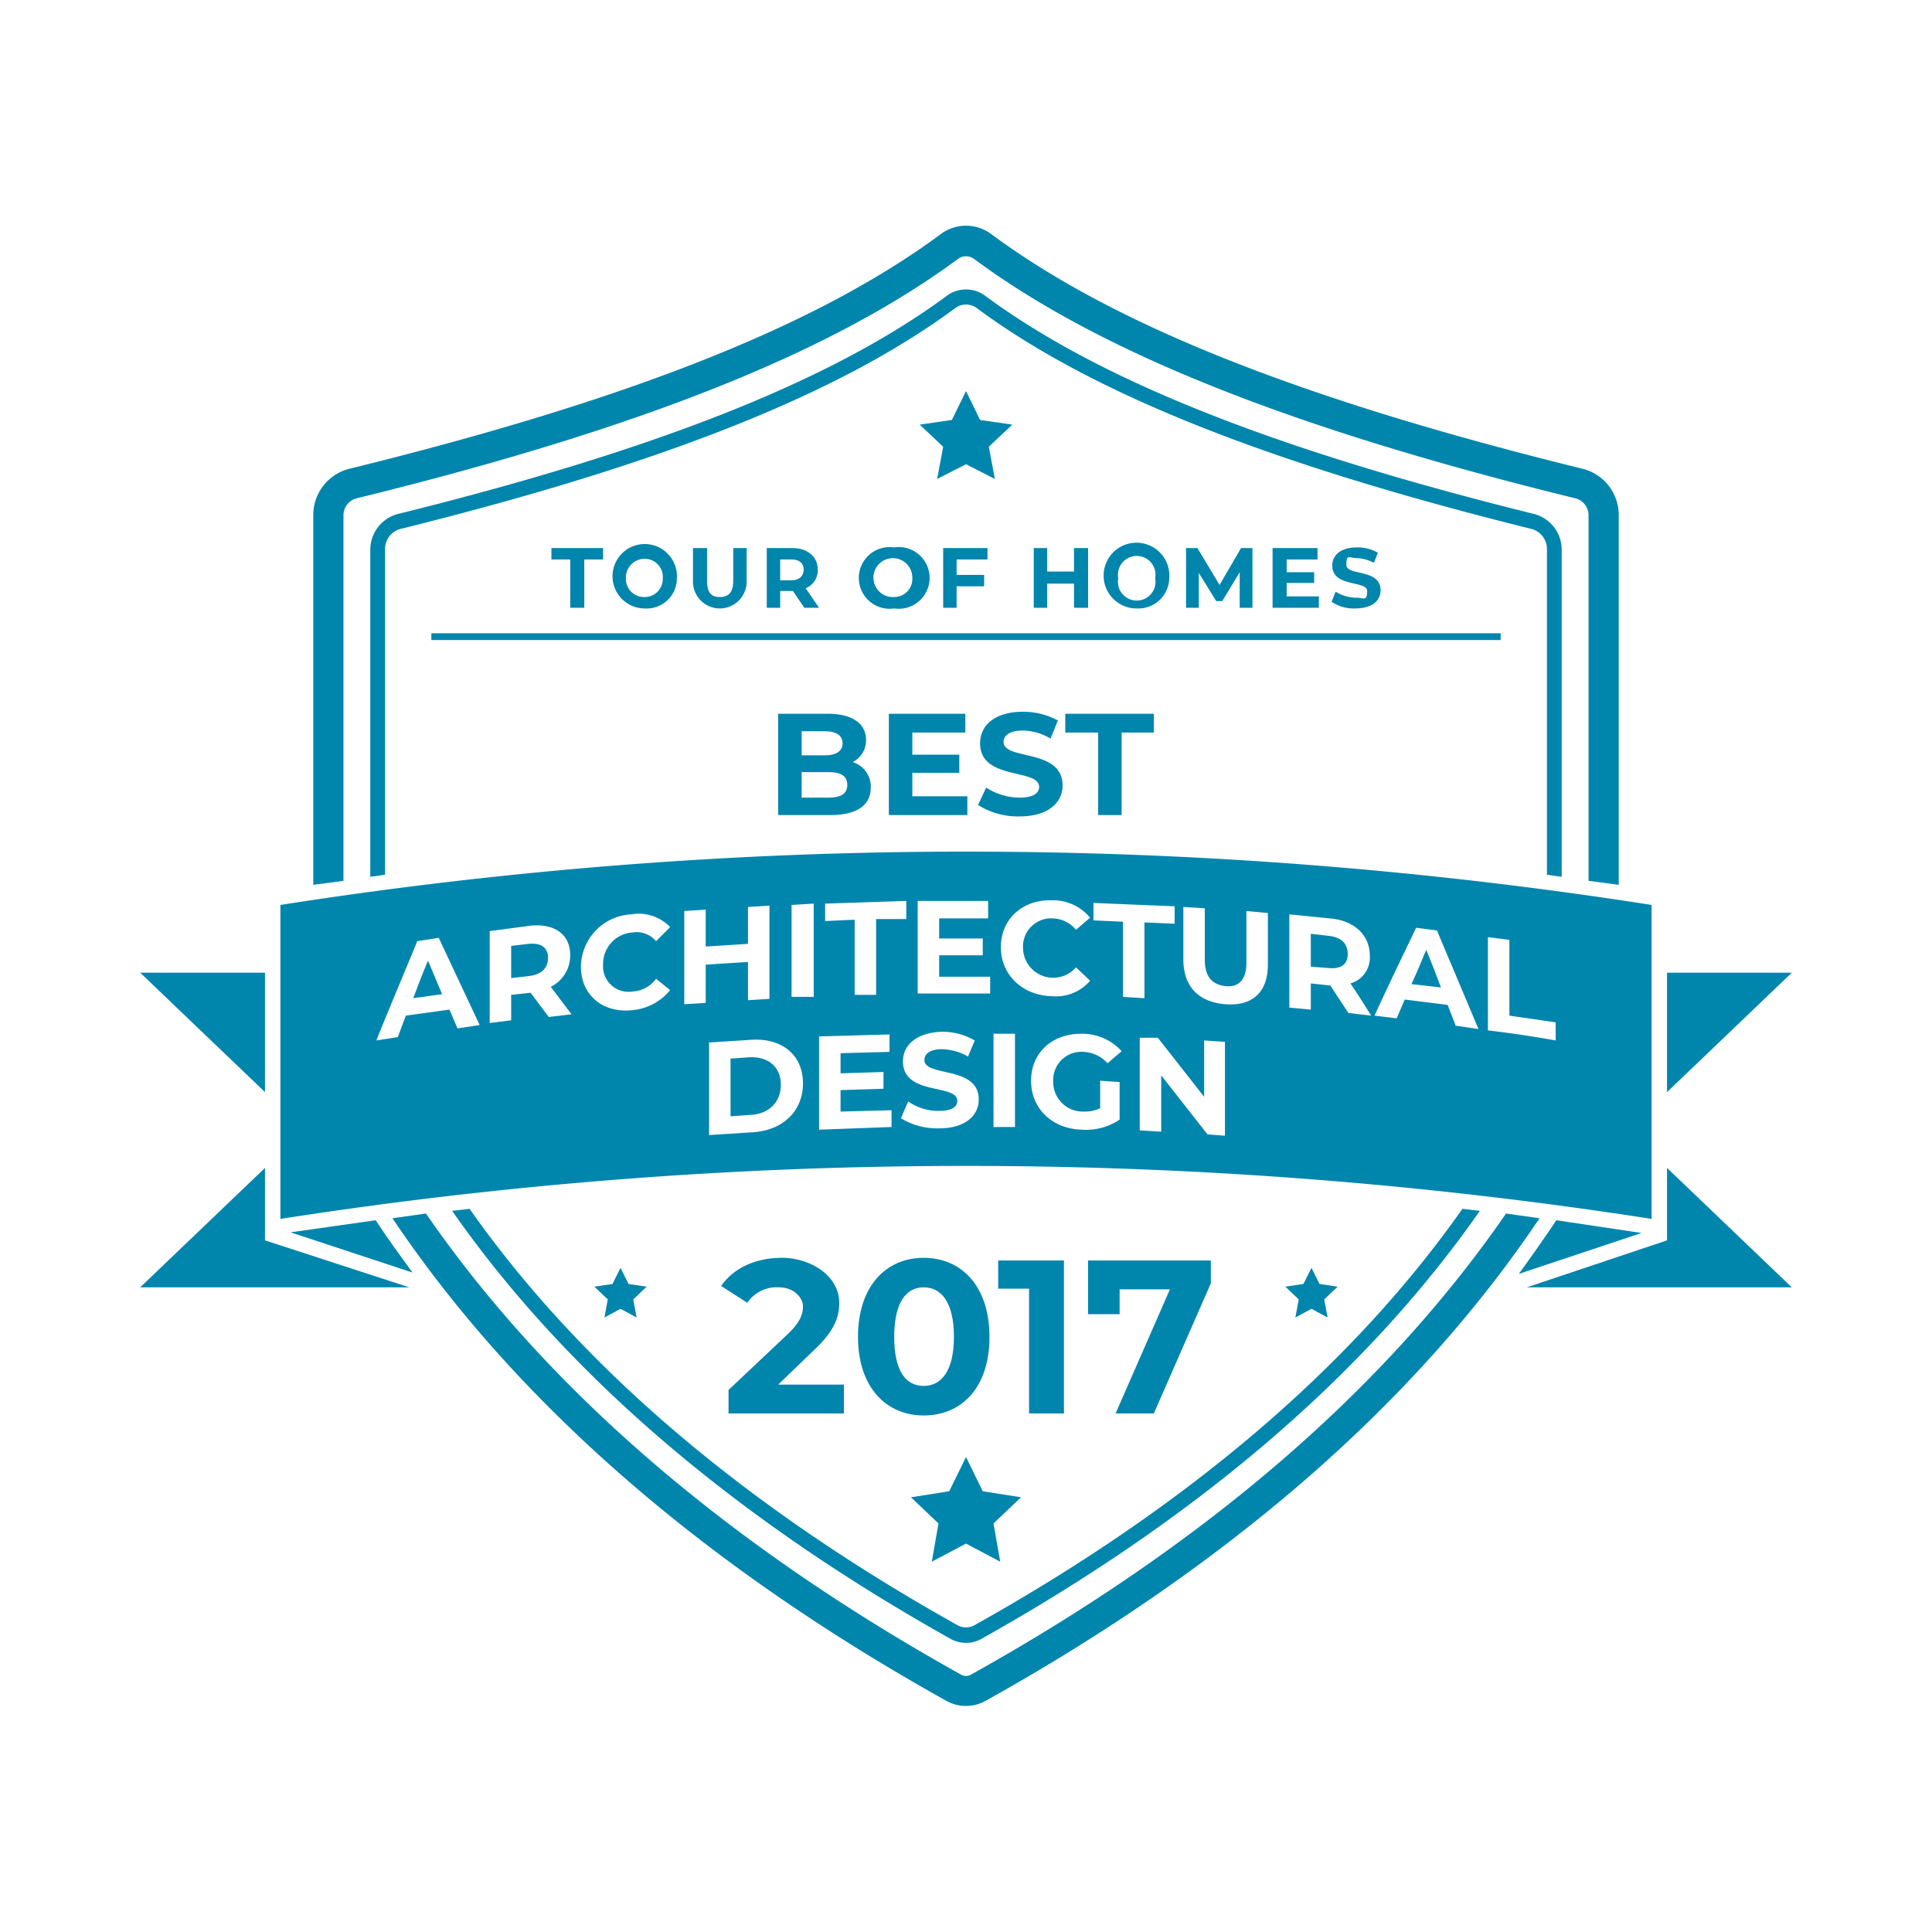 <svg xmlns="http://www.w3.org/2000/svg" viewBox="0 0 288 288"><g id="TOH_2017" data-name="TOH 2017"><path d="M103.3,81.7v5a4,4,0,0,0,8,0v-5h-2v4.9c0,1.7-.7,2.4-2,2.4s-1.9-.7-1.9-2.4V81.7Z" fill="#0085ad"/><polygon points="154.1 81.7 154.1 90.6 156.1 90.6 156.1 87 160.1 87 160.1 90.6 162.2 90.6 162.2 81.7 160.1 81.7 160.1 85.2 156.1 85.2 156.1 81.7 154.1 81.7" fill="#0085ad"/><polygon points="248.5 145 248.5 162.8 267.1 145 248.5 145" fill="#0085ad"/><polygon points="181.3 89.6 182.2 89.6 184.8 85.3 184.8 90.6 186.7 90.6 186.7 81.7 185 81.7 181.8 87.2 178.5 81.7 176.8 81.7 176.8 90.6 178.7 90.6 178.7 85.4 181.3 89.6" fill="#0085ad"/><path d="M133.3,81.6a4.6,4.6,0,1,0,0,9.1,4.6,4.6,0,1,0,0-9.1Zm0,7.4a2.9,2.9,0,1,1,2.7-2.8A2.7,2.7,0,0,1,133.3,89Z" fill="#0085ad"/><path d="M61.6,148.8l4.3-.6-2.1-5C63,145.1,62.3,146.9,61.6,148.8Z" fill="#0085ad"/><path d="M129.1,110.3c0-2.4-2-3.9-5.7-3.9H116v15.1h7.8c4,0,6-1.5,6-4.1a3.8,3.8,0,0,0-2.7-3.8A3.6,3.6,0,0,0,129.1,110.3Zm-9.6-1.3h3.4c1.7,0,2.7.6,2.7,1.8s-1,1.8-2.7,1.8h-3.4Zm4,9.9h-4v-3.8h4c1.9,0,2.8.6,2.8,1.9S125.4,118.9,123.5,118.9Z" fill="#0085ad"/><polygon points="87.1 90.6 87.1 83.4 89.9 83.4 89.9 81.7 82.2 81.7 82.2 83.4 85 83.4 85 90.6 87.1 90.6" fill="#0085ad"/><path d="M100.9,86.2a4.8,4.8,0,1,0-4.8,4.5A4.5,4.5,0,0,0,100.9,86.2Zm-7.6,0a2.8,2.8,0,0,1,2.8-2.9,2.7,2.7,0,0,1,2.7,2.9A2.7,2.7,0,0,1,96.1,89,2.7,2.7,0,0,1,93.3,86.2Z" fill="#0085ad"/><path d="M232.8,130.7V82a5.5,5.5,0,0,0-4.2-5.4C189.9,67,164,56.7,147,44.2a4.8,4.8,0,0,0-6,0C124,56.7,98.1,67,59.4,76.6A5.5,5.5,0,0,0,55.2,82v48.7l2.2-.3V82a3.1,3.1,0,0,1,2.5-3.2c39-9.7,65.2-20.1,82.4-32.8a2.7,2.7,0,0,1,3.4,0c17.2,12.7,43.4,23.1,82.4,32.8a3.1,3.1,0,0,1,2.5,3.2v48.4Z" fill="#0085ad"/><path d="M51.2,131.3V76.8a2.6,2.6,0,0,1,1.9-2.5C95.5,63.9,124,52.5,142.8,38.6h0a2,2,0,0,1,2.4,0c18.8,13.9,47.3,25.3,89.7,35.7a2.6,2.6,0,0,1,1.9,2.5v54.5l4.5.6V76.8a7.1,7.1,0,0,0-5.3-6.9C194.1,59.6,166.2,48.5,147.9,35a6.3,6.3,0,0,0-7.8,0C121.8,48.5,93.9,59.6,52,69.9a7.1,7.1,0,0,0-5.3,6.9v55.1Z" fill="#0085ad"/><path d="M174.3,86.2a4.9,4.9,0,1,0-4.8,4.5A4.6,4.6,0,0,0,174.3,86.2Zm-7.6,0a2.8,2.8,0,1,1,5.5,0,2.8,2.8,0,1,1-5.5,0Z" fill="#0085ad"/><path d="M202.1,89.1a5.9,5.9,0,0,1-3-.9l-.6,1.5a5.8,5.8,0,0,0,3.5,1c2.6,0,3.8-1.2,3.8-2.7,0-3.3-5.1-2.1-5.1-3.8s.4-1,1.6-1a5.9,5.9,0,0,1,2.5.7l.6-1.5a5.9,5.9,0,0,0-3.1-.8c-2.5,0-3.7,1.2-3.7,2.7,0,3.3,5.2,2.2,5.2,3.8S203.3,89.1,202.1,89.1Z" fill="#0085ad"/><polygon points="196.4 83.4 196.4 81.7 189.7 81.7 189.7 90.6 196.6 90.6 196.6 88.9 191.8 88.9 191.8 86.9 195.9 86.9 195.9 85.3 191.8 85.3 191.8 83.4 196.4 83.4" fill="#0085ad"/><path d="M121.9,84.9c0-1.9-1.5-3.2-3.8-3.2h-3.8v8.9h2V88.1h1.9l1.7,2.5h2.2l-2-2.9A2.9,2.9,0,0,0,121.9,84.9ZM118,86.5h-1.7V83.4H118c1.2,0,1.8.6,1.8,1.5S119.2,86.5,118,86.5Z" fill="#0085ad"/><path d="M200.9,142.2c0-1.5-.9-2.5-2.9-2.7l-2.6-.3v4.9l2.6.2C200,144.5,200.9,143.7,200.9,142.2Z" fill="#0085ad"/><polygon points="146.1 62.6 144 58.3 141.9 62.6 137.1 63.3 140.6 66.6 139.7 71.4 144 69.2 148.3 71.4 147.4 66.6 150.9 63.3 146.1 62.6" fill="#0085ad"/><path d="M78.8,140.7l-2.6.3v4.8l2.6-.3c1.9-.2,2.9-1.2,2.9-2.7S80.7,140.5,78.8,140.7Z" fill="#0085ad"/><path d="M212.6,141.6c-.7,1.7-1.4,3.4-2.2,5.1l4.4.5C214.1,145.3,213.4,143.5,212.6,141.6Z" fill="#0085ad"/><polygon points="39.5 145 20.9 145 39.5 162.8 39.5 145" fill="#0085ad"/><path d="M43.3,183.7l18.2,6c-1.9-2.6-3.8-5.2-5.5-7.8Z" fill="#0085ad"/><polygon points="39.5 174.1 20.9 191.9 61 191.9 39.5 184.9 39.5 174.1" fill="#0085ad"/><polygon points="248.5 184.3 248.5 184.3 248.5 184.9 227.6 191.9 267.1 191.9 248.5 174.1 248.5 184.3" fill="#0085ad"/><path d="M232,181.9c-1.8,2.7-3.7,5.4-5.6,8l18.3-6.1Z" fill="#0085ad"/><path d="M224.5,180.9c-18,26.1-44.7,49.2-79.7,68.7a1.5,1.5,0,0,1-1.6,0c-35-19.5-61.7-42.6-79.7-68.7l-5,.7c18.4,27.4,46.1,51.6,82.5,71.9a6,6,0,0,0,6,0c36.4-20.3,64.1-44.5,82.5-71.9Z" fill="#0085ad"/><path d="M70,180.2l-2.6.3c16.9,24.2,41.8,45.6,74.3,63.8a4.7,4.7,0,0,0,4.6,0c32.5-18.2,57.4-39.6,74.3-63.8l-2.6-.3c-16.6,23.6-41.1,44.4-72.8,62.1a2.6,2.6,0,0,1-2.4,0C111.1,224.6,86.6,203.8,70,180.2Z" fill="#0085ad"/><polygon points="143.9 109.2 143.9 106.4 132.5 106.4 132.5 121.5 144.2 121.5 144.2 118.7 136 118.7 136 115.2 143 115.2 143 112.5 136 112.5 136 109.2 143.9 109.2" fill="#0085ad"/><rect x="64.3" y="94.4" width="159.4" height="1.01" fill="#0085ad"/><path d="M152,118.9a9.2,9.2,0,0,1-5-1.5l-1.2,2.6a11.1,11.1,0,0,0,6.2,1.7c4.3,0,6.4-2.1,6.4-4.6,0-5.6-8.8-3.7-8.8-6.5,0-.9.8-1.7,2.9-1.7a8.3,8.3,0,0,1,4.1,1.2l1.1-2.7a10.8,10.8,0,0,0-5.2-1.3c-4.3,0-6.4,2.1-6.4,4.7,0,5.6,8.8,3.7,8.8,6.5C154.9,118.2,154.1,118.9,152,118.9Z" fill="#0085ad"/><path d="M111.8,157.6l-2.9.2v8.6l2.9-.2c2.8-.1,4.6-1.9,4.6-4.5S114.6,157.5,111.8,157.6Z" fill="#0085ad"/><polygon points="167.2 121.5 167.2 109.2 172 109.2 172 106.4 158.8 106.4 158.8 109.2 163.7 109.2 163.7 121.5 167.2 121.5" fill="#0085ad"/><polygon points="196.7 191.4 195.5 189 194.3 191.4 191.6 191.8 193.6 193.7 193.1 196.4 195.5 195.1 197.9 196.4 197.4 193.7 199.4 191.8 196.7 191.4" fill="#0085ad"/><polygon points="144 217.2 141.5 222.3 135.8 223.2 139.9 227.1 138.9 232.8 144 230.1 149.1 232.8 148.1 227.1 152.2 223.2 146.5 222.3 144 217.2" fill="#0085ad"/><polygon points="93.7 191.4 92.5 189 91.3 191.4 88.6 191.8 90.6 193.7 90.1 196.4 92.5 195.1 94.9 196.4 94.4 193.7 96.4 191.8 93.7 191.4" fill="#0085ad"/><polygon points="147.2 83.4 147.2 81.7 140.6 81.7 140.6 90.6 142.6 90.6 142.6 87.4 146.7 87.4 146.7 85.7 142.6 85.7 142.6 83.4 147.2 83.4" fill="#0085ad"/><path d="M246.2,181.7V134.9a660.9,660.9,0,0,0-204.4,0v46.8a665,665,0,0,1,204.4,0Zm-84.7-16a5.3,5.3,0,0,0,2.5-.5v-4.1l2.9.2v5.6a8.9,8.9,0,0,1-5.6,1.5c-4.4-.1-7.6-3.1-7.6-7.3s3.2-7.1,7.7-7a7.9,7.9,0,0,1,5.8,2.6l-2.1,1.8a5.1,5.1,0,0,0-3.6-1.7,4.2,4.2,0,0,0-4.5,4.4A4.4,4.4,0,0,0,161.5,165.7Zm21.1,3.6-2.6-.2-6.9-8.8v8.4l-3.2-.2V154.7h2.7l6.9,8.8v-8.4l3.1.2Zm39.2-29.6,3.2.4v11.3l6.9,1v2.7c-3.3-.6-6.7-1.1-10.1-1.5Zm-10.7-1.4,3.1.4,6.2,14.7-3.4-.5-1.2-3.1-6.4-.8-1.2,2.8-3.3-.4C206.9,147,209,142.7,211.1,138.3Zm-18.9-2,6,.6c3.7.3,6,2.5,6,5.6a4,4,0,0,1-2.9,4.1c1.1,1.6,2.1,3.2,3.1,4.8L201,151l-2.7-4.1h-.1l-2.8-.3v3.9l-3.2-.3Zm-15.8-1.1,3.2.2v7.7c0,2.6,1.2,3.7,3.1,3.9s3.1-.9,3.1-3.5v-7.7l3.2.3v7.7c0,4.1-2.3,6.2-6.3,5.9s-6.3-2.6-6.3-6.7Zm-13.4-.6,12.1.5v2.6l-4.5-.2v11.3l-3.2-.2V137.4l-4.4-.2Zm-6.2-.4a7.2,7.2,0,0,1,5.7,2.6l-2.1,1.8a4.7,4.7,0,0,0-3.5-1.7,4.2,4.2,0,0,0-4.4,4.4,4.5,4.5,0,0,0,7.9,2.9l2.1,2a6.7,6.7,0,0,1-5.7,2.3c-4.3-.1-7.6-3.1-7.6-7.3S152.4,134.1,156.8,134.2Zm-8.7,19.9h3.2V168h-3.2Zm-11.3-19.8h10.5v2.6H140v3h6.5v2.5H140v3.2h7.6v2.5H136.8Zm-13.8.4,12.1-.4V137h-4.5v11.3h-3.2V137.1l-4.4.2ZM68.2,153.3,67,150.5l-6.5.9-1.2,3.2-3.2.5c2-5,4.1-9.9,6.1-14.8l3.2-.5,6.1,13Zm13.6-1.7L79.1,148H79l-2.8.3v3.8l-3.2.4V138.8l6-.8c3.7-.4,6,1.3,6,4.4a5.2,5.2,0,0,1-2.9,4.7l3.1,4.1Zm12.5-3.8a4.6,4.6,0,0,0,3.5-1.9l2.1,1.7a8.3,8.3,0,0,1-5.8,3c-4.3.4-7.5-2.3-7.5-6.5a7.9,7.9,0,0,1,7.5-7.8,6.5,6.5,0,0,1,5.8,1.9l-2.1,2.1a3.8,3.8,0,0,0-3.5-1.3,4.7,4.7,0,0,0-4.4,4.8A3.8,3.8,0,0,0,94.3,147.8Zm10.9,1.7-3.2.2V135.8l3.2-.2v5.5l6.3-.4v-5.5l3.2-.2v13.9l-3.2.2v-5.7l-6.3.4Zm6.8,19.3-6.3.4V155.4l6.3-.4c4.6-.3,7.7,2.3,7.7,6.5S116.6,168.6,112,168.8Zm9.3-20.2H118V134.9l3.3-.2ZM132.9,168l-10.8.4V154.5l10.5-.3v2.6l-7.3.2v3l6.4-.2v2.5l-6.4.2v3.2l7.6-.2Zm1.4-1.3c.4-.9.7-1.7,1.1-2.5a7.8,7.8,0,0,0,4.6,1.4c1.9,0,2.7-.6,2.7-1.5,0-2.6-8.1-.7-8.1-5.9,0-2.3,1.9-4.3,5.9-4.4a9.6,9.6,0,0,1,4.8,1.3l-1,2.4a8.2,8.2,0,0,0-3.9-1.1c-1.9,0-2.6.8-2.6,1.6,0,2.6,8.1.8,8.1,5.9,0,2.3-1.9,4.3-5.9,4.3A10.4,10.4,0,0,1,134.3,166.7Z" fill="#0085ad"/><path d="M125.8,206.4v4.3H108.6v-3.5l8.8-8.3c2-1.9,2.3-3.1,2.3-4.2s-1.2-2.8-3.6-2.8a5.3,5.3,0,0,0-4.7,2.3l-3.9-2.5c1.8-2.6,5-4.2,9.1-4.2s8.5,2.6,8.5,6.7c0,2.2-.7,4.2-3.9,7.2l-5.2,5Z" fill="#0085ad"/><path d="M127.9,199.3c0-7.6,4.2-11.8,9.8-11.8s9.8,4.2,9.8,11.8-4.2,11.7-9.8,11.7S127.9,206.8,127.9,199.3Zm14.3,0c0-5.2-1.9-7.4-4.5-7.4s-4.4,2.2-4.4,7.4,1.8,7.3,4.4,7.3S142.2,204.4,142.2,199.3Z" fill="#0085ad"/><path d="M158.6,187.9v22.8h-5.2V192.1h-4.6v-4.2Z" fill="#0085ad"/><path d="M180.5,187.9v3.4L172,210.7h-5.7l8.1-18.5h-7.5v3.7h-4.7v-8Z" fill="#0085ad"/></g></svg>